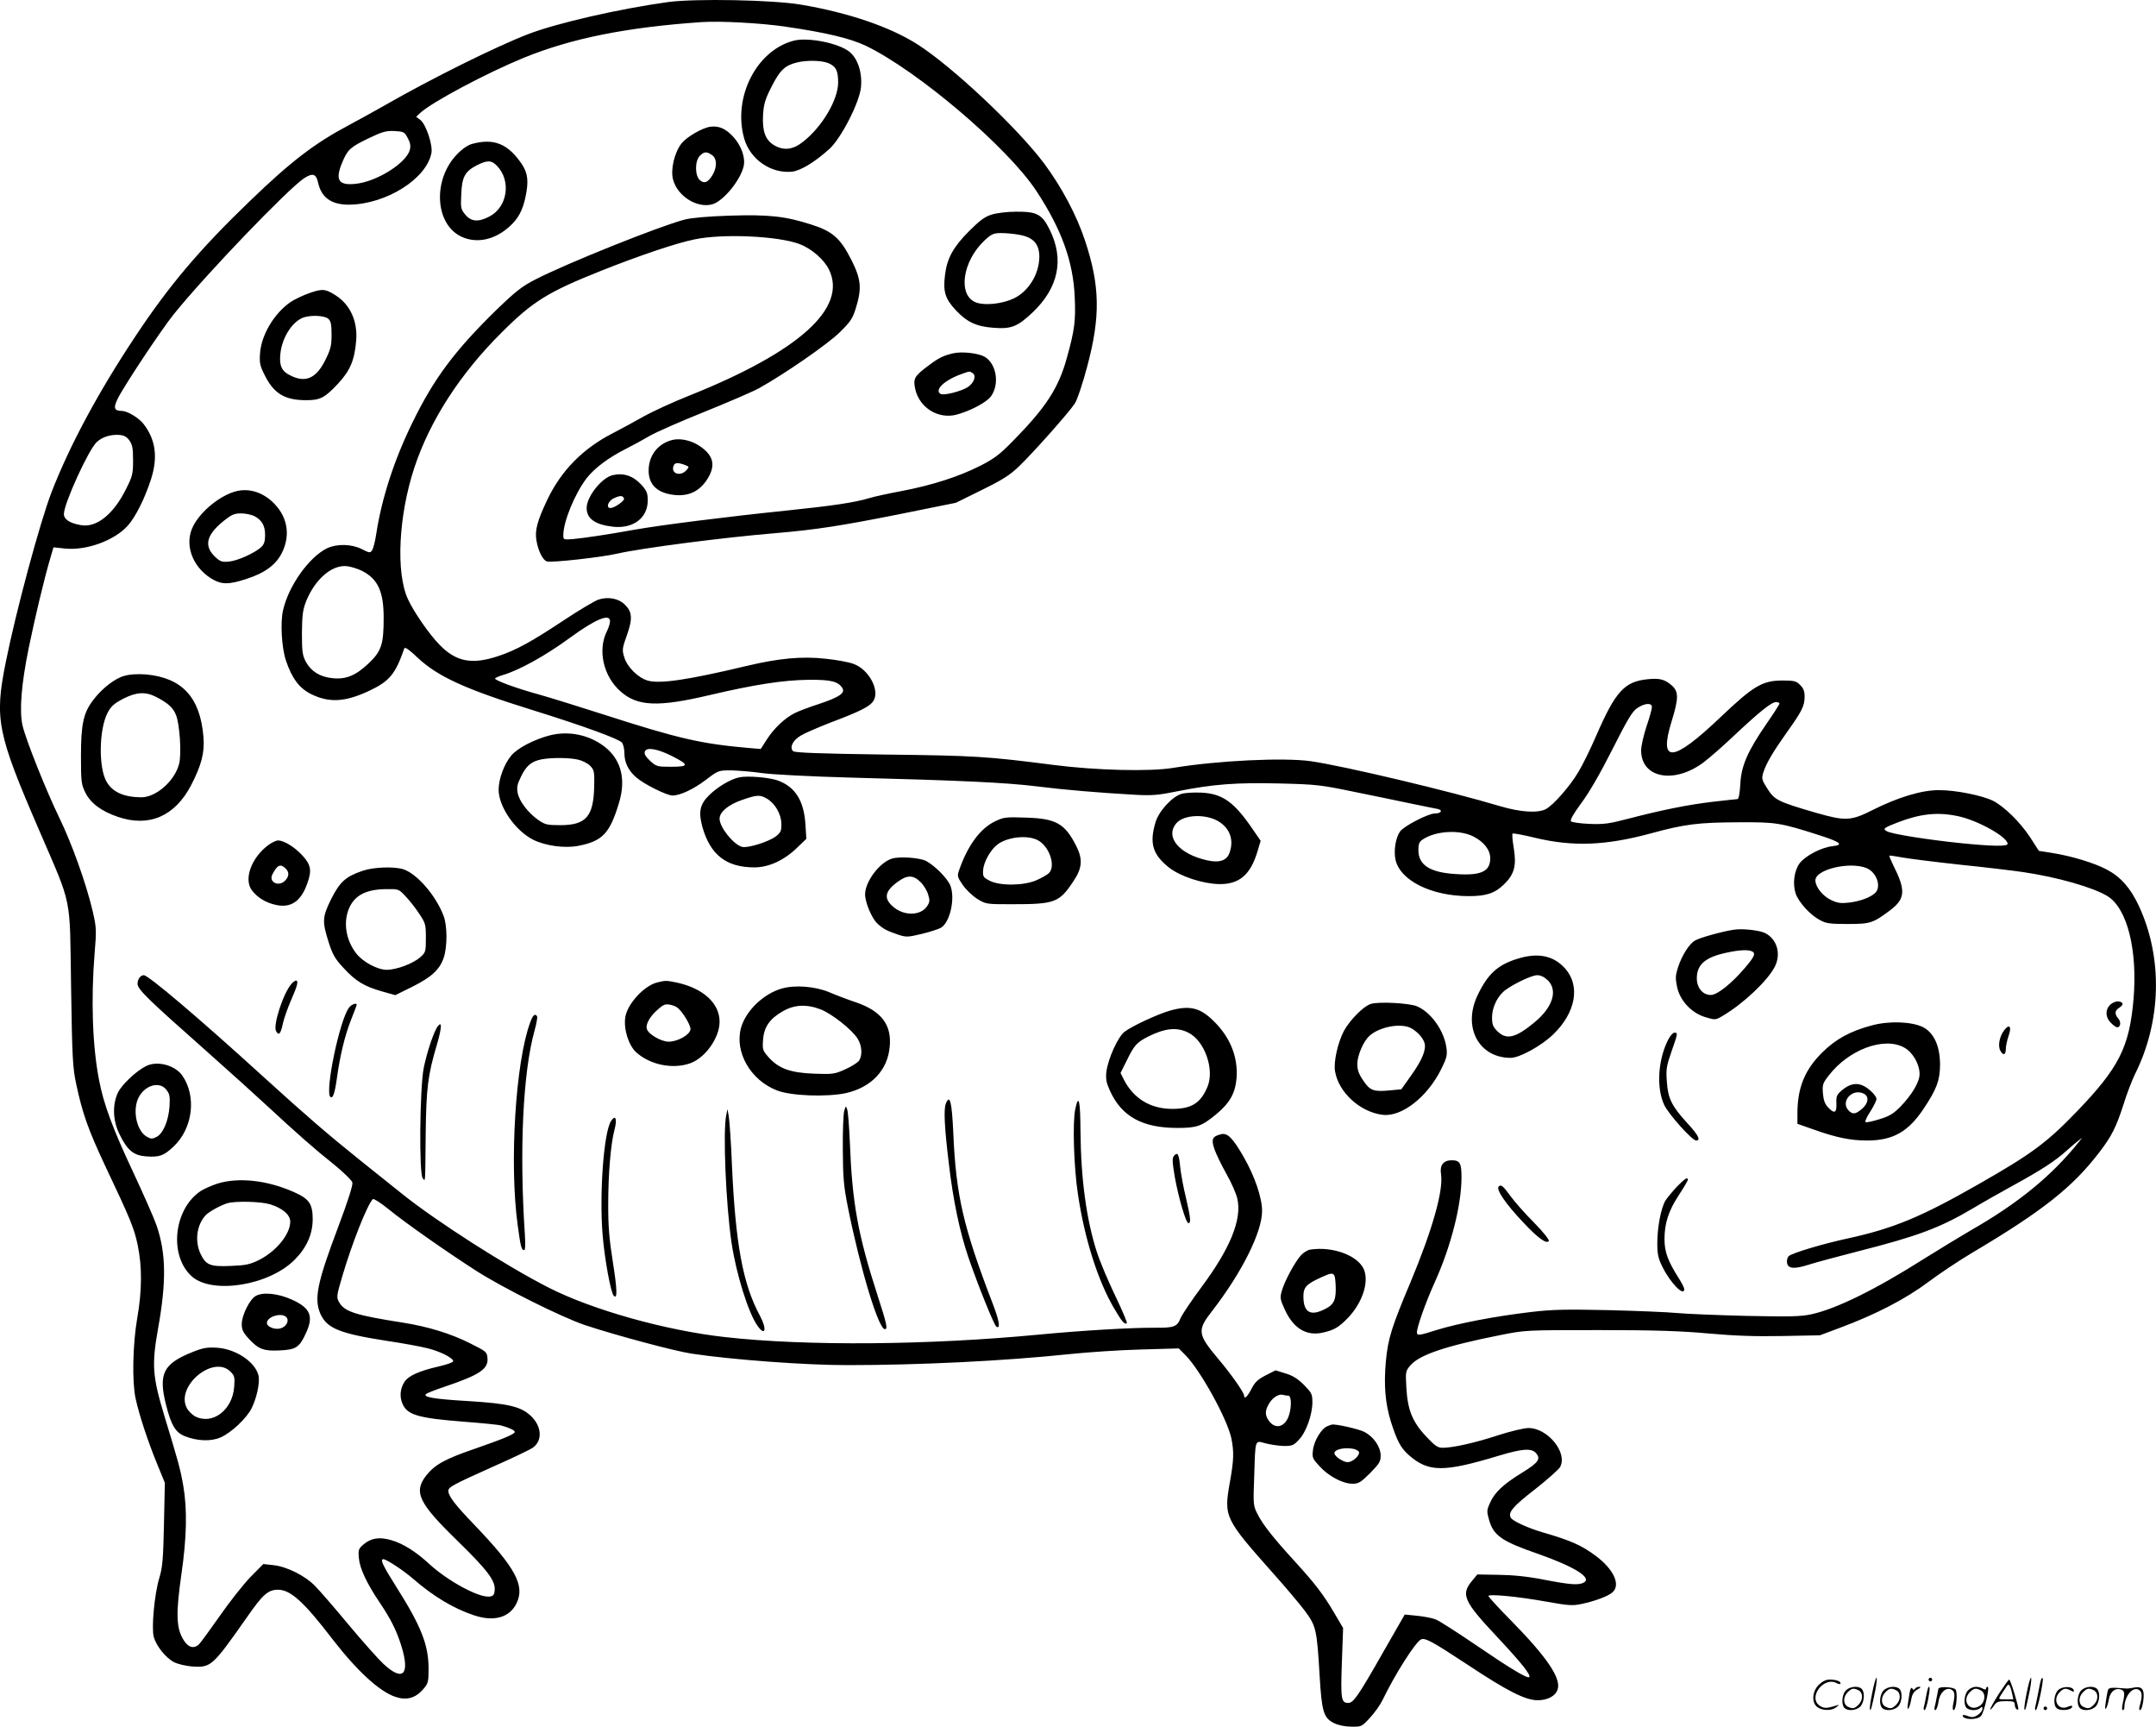 <svg version="1.0" xmlns="http://www.w3.org/2000/svg"
  viewBox="0 0 1200.178 960.937"
 preserveAspectRatio="xMidYMid meet">
<g transform="translate(-0.43,961.714) scale(0.1,-0.1)"
fill="#000000" stroke="none">
<path d="M3725 9606 c-274 -38 -620 -117 -781 -179 -177 -68 -540 -248 -796
-395 -57 -32 -148 -83 -203 -112 -190 -101 -321 -201 -549 -421 -281 -270
-451 -471 -641 -758 -207 -312 -363 -604 -463 -861 -65 -168 -199 -665 -256
-950 -63 -315 -48 -392 187 -935 186 -432 169 -351 177 -870 6 -398 9 -450 29
-543 34 -160 67 -253 158 -447 146 -308 164 -353 184 -448 25 -121 24 -253 -3
-407 -25 -146 -29 -353 -9 -445 20 -92 68 -238 118 -360 l45 -110 -5 -230 c-4
-194 -8 -241 -26 -300 -27 -89 -44 -276 -31 -327 14 -51 67 -117 113 -141 21
-11 66 -21 100 -24 106 -7 113 -1 306 274 89 128 118 153 173 153 69 0 143
-66 303 -275 138 -178 261 -291 350 -321 61 -21 111 -8 154 41 29 34 31 40 31
116 0 132 -41 236 -181 457 -74 117 -90 152 -71 152 17 0 112 -62 167 -110
112 -97 222 -163 334 -201 113 -39 202 -15 241 66 47 98 -5 196 -233 434 -110
114 -147 163 -147 191 0 21 24 34 249 135 107 47 207 95 222 106 53 38 50 115
-8 173 -56 55 -125 72 -353 86 -189 11 -253 22 -234 39 5 5 50 23 101 40 196
66 246 99 241 159 -3 36 -6 38 -98 84 -108 54 -232 92 -370 114 -268 42 -329
61 -359 116 -14 25 -13 35 18 140 53 181 139 400 171 432 4 4 43 -20 87 -56
93 -76 320 -235 488 -343 148 -95 477 -259 605 -302 168 -56 500 -145 594
-159 226 -34 631 -64 866 -64 403 0 873 23 1235 61 105 11 285 23 401 26 l210
6 36 -36 c84 -84 235 -358 257 -465 15 -74 14 -121 -9 -247 -33 -191 -30 -198
249 -512 63 -70 138 -160 168 -199 63 -85 68 -102 83 -358 12 -206 22 -240 82
-269 23 -11 61 -19 95 -19 56 -1 58 0 104 50 26 28 57 72 70 99 67 140 185
326 215 337 23 9 63 -13 256 -140 223 -148 324 -199 392 -199 57 0 102 25 112
63 17 62 -62 178 -253 373 -73 74 -133 139 -133 144 0 13 166 -3 321 -31 123
-22 148 -24 198 -13 72 15 148 43 172 65 46 42 6 128 -93 202 -80 60 -140 86
-298 132 -79 23 -164 62 -175 80 -18 29 10 63 133 158 70 55 133 111 141 125
43 80 -69 217 -176 217 -24 0 -100 -18 -168 -40 -128 -42 -252 -70 -310 -70
-27 0 -42 10 -93 64 -76 82 -102 147 -109 271 -5 87 -4 92 21 122 50 60 195
109 501 170 140 28 141 28 550 28 317 0 456 -5 612 -19 146 -13 259 -17 410
-14 l208 4 115 43 c196 73 364 160 489 254 63 47 174 121 245 163 391 232 558
364 707 559 69 90 93 139 133 262 19 62 49 139 64 170 149 296 157 651 22 940
-46 98 -100 160 -178 201 -67 36 -195 75 -302 92 l-76 12 -47 73 c-56 86 -145
173 -207 205 -59 30 -208 60 -302 60 -96 0 -227 -39 -370 -111 -121 -61 -151
-62 -315 -15 -210 61 -230 71 -269 132 -33 52 -34 57 -24 92 17 52 52 112 130
222 86 120 100 149 100 200 0 30 -6 47 -25 65 -21 22 -33 25 -98 25 -112 0
-162 -30 -344 -203 -268 -255 -347 -262 -273 -23 40 129 39 166 -1 200 -39 33
-67 40 -134 33 -128 -13 -178 -68 -285 -314 -32 -74 -77 -166 -100 -203 -46
-78 -139 -184 -181 -206 -46 -23 -139 -17 -252 16 -280 84 -870 224 -1056 251
-151 21 -514 4 -765 -37 -129 -22 -433 -14 -666 16 -373 48 -438 52 -942 58
-360 5 -500 10 -509 19 -21 21 -1 61 44 87 23 14 96 45 162 71 170 64 222 91
241 121 38 57 -24 175 -109 206 -25 10 -95 23 -155 29 -133 15 -261 3 -442
-40 -327 -78 -479 -100 -548 -82 -55 15 -117 76 -133 132 -12 39 -11 49 15
121 33 93 30 131 -13 172 -34 33 -93 44 -146 26 -20 -7 -103 -56 -185 -110
-185 -123 -274 -172 -372 -204 -146 -49 -235 -32 -327 63 -58 59 -144 184
-176 254 -68 148 -52 465 36 732 87 262 254 521 484 750 175 175 259 227 555
345 211 84 420 155 521 175 155 33 465 19 584 -26 66 -25 137 -86 164 -142
104 -214 -166 -457 -779 -702 -91 -36 -203 -88 -250 -114 -47 -27 -125 -69
-175 -95 -166 -85 -287 -208 -364 -370 -56 -117 -71 -173 -60 -229 10 -58 35
-106 57 -114 21 -9 307 23 392 43 129 30 590 90 880 114 226 19 366 41 688
105 l317 64 144 71 c116 57 156 82 209 133 75 72 274 295 309 348 14 21 43
108 69 205 75 279 72 451 -12 703 -47 142 -130 297 -227 428 -150 200 -515
543 -708 665 -152 96 -380 174 -644 219 -157 27 -587 35 -740 15z m650 -137
c228 -33 361 -65 450 -107 289 -140 787 -563 948 -807 140 -212 206 -394 214
-592 6 -131 -1 -184 -44 -338 -46 -167 -115 -274 -300 -462 -72 -74 -104 -98
-180 -137 -120 -61 -269 -109 -437 -141 -75 -14 -157 -32 -183 -40 -79 -24
-204 -43 -468 -70 -311 -32 -695 -80 -840 -106 -149 -27 -279 -46 -342 -52
-52 -4 -53 -3 -53 22 1 78 64 230 130 317 45 57 122 115 220 164 36 18 94 50
130 71 36 21 173 81 305 134 131 53 269 112 305 132 139 77 387 248 451 313
58 57 70 75 88 134 33 108 29 158 -24 264 -62 123 -105 162 -226 200 -144 46
-236 56 -454 49 -121 -4 -212 -12 -250 -22 -141 -37 -653 -242 -830 -333 -76
-39 -109 -65 -219 -171 -233 -228 -347 -382 -466 -626 -101 -206 -170 -418
-201 -617 -6 -43 -17 -85 -24 -94 -10 -15 -15 -14 -56 7 -57 29 -138 31 -194
5 -100 -49 -214 -208 -245 -345 -16 -68 -8 -208 16 -280 33 -98 73 -152 137
-185 101 -51 191 -47 325 16 115 54 147 93 197 237 4 9 28 -8 73 -51 113 -106
265 -176 642 -293 286 -89 482 -161 497 -181 7 -10 13 -35 13 -56 0 -54 21
-98 66 -137 41 -37 170 -101 202 -101 42 0 117 35 184 86 71 54 72 54 142 54
39 -1 116 -7 171 -15 56 -8 268 -19 485 -25 622 -16 875 -28 1045 -49 159 -20
341 -35 550 -47 94 -5 128 -2 236 20 196 39 325 49 567 43 204 -5 229 -8 412
-46 107 -22 251 -51 320 -66 69 -14 135 -28 148 -30 30 -7 18 -25 -16 -25 -37
0 -171 -69 -194 -100 -24 -33 -36 -105 -26 -155 24 -117 199 -205 409 -205 96
0 145 16 195 65 58 56 71 104 55 202 -7 41 -10 77 -7 81 4 3 59 -7 124 -23
213 -51 395 -44 649 25 187 51 260 60 488 61 206 1 228 -2 447 -72 118 -38
138 -54 73 -61 -62 -7 -150 -53 -182 -94 -31 -42 -41 -114 -23 -169 16 -48 81
-120 135 -148 34 -19 56 -22 155 -22 127 0 141 5 237 77 84 64 87 110 16 251
-13 27 -23 50 -21 52 2 2 35 -3 73 -10 39 -7 183 -25 320 -40 138 -14 295 -33
350 -41 191 -28 391 -85 471 -134 110 -68 168 -300 145 -573 -23 -267 -81
-382 -316 -626 -168 -174 -250 -235 -550 -406 -317 -181 -472 -245 -725 -300
-134 -29 -307 -80 -328 -98 -7 -6 -12 -22 -10 -36 4 -35 40 -38 121 -12 34 11
159 45 277 75 331 84 455 131 636 238 60 36 165 95 234 133 144 79 227 132
290 190 25 22 54 47 65 55 l20 15 -20 -25 c-151 -188 -336 -339 -600 -490 -60
-35 -175 -105 -255 -155 -276 -175 -492 -281 -632 -312 -61 -13 -121 -14 -363
-9 -159 4 -333 11 -385 16 -52 5 -223 12 -380 16 -236 5 -310 4 -430 -10 -204
-24 -407 -63 -530 -101 -94 -30 -105 -31 -108 -16 -4 23 49 173 103 291 87
194 145 422 145 575 0 80 -9 95 -55 95 -46 0 -67 -28 -59 -77 14 -91 -47 -307
-170 -602 -105 -249 -125 -313 -137 -439 -12 -132 -4 -233 28 -337 34 -106 54
-145 99 -185 110 -97 194 -97 502 -4 130 39 181 43 206 15 29 -32 15 -53 -74
-108 -105 -64 -156 -111 -181 -169 -19 -42 -19 -48 -5 -97 25 -86 71 -118 274
-188 201 -71 301 -133 253 -159 -30 -16 -76 -12 -222 16 -91 18 -172 26 -253
27 l-118 2 -28 -34 c-65 -77 -49 -114 136 -311 136 -145 192 -215 181 -226
-10 -10 -108 49 -304 183 -100 68 -197 130 -215 137 -18 8 -65 17 -104 21
l-70 7 -125 -218 c-133 -234 -161 -274 -189 -274 -40 0 -43 21 -36 224 l7 193
-50 85 c-60 102 -106 162 -221 288 -120 131 -176 203 -205 260 -24 47 -25 53
-19 207 7 218 2 204 66 187 29 -7 75 -14 102 -14 43 0 53 4 81 35 40 41 75
140 75 208 0 46 -4 53 -47 97 -35 35 -63 52 -103 64 l-55 17 -55 -28 c-43 -22
-60 -38 -78 -73 -22 -44 -42 -63 -42 -40 0 17 -72 120 -146 207 -113 135 -116
157 -33 263 167 216 279 440 279 558 0 73 -41 193 -100 296 -62 109 -92 140
-128 131 -49 -12 -56 -27 -38 -81 9 -27 39 -89 67 -139 28 -49 55 -111 61
-138 27 -115 -39 -278 -201 -495 -54 -73 -106 -150 -115 -171 -19 -48 -36 -54
-146 -53 -128 1 -410 -16 -640 -38 -615 -59 -1297 -65 -1750 -14 -331 37 -737
151 -981 275 -239 122 -621 366 -815 521 -50 40 -158 127 -240 192 -179 144
-293 242 -535 462 -359 327 -639 564 -664 564 -19 0 -35 -23 -35 -48 0 -30 55
-84 375 -367 132 -117 287 -257 345 -311 165 -153 267 -243 373 -327 54 -44
100 -89 103 -101 3 -15 -24 -101 -79 -247 -118 -313 -136 -401 -98 -486 37
-79 106 -107 368 -148 89 -13 191 -32 226 -41 67 -16 138 -51 144 -70 3 -8
-30 -20 -87 -33 -103 -24 -163 -51 -184 -84 -24 -37 -28 -82 -12 -120 26 -64
86 -82 343 -102 103 -8 196 -17 207 -21 45 -12 76 -27 76 -36 0 -12 -68 -40
-224 -94 -163 -56 -220 -87 -268 -147 -73 -93 -45 -153 174 -366 167 -163 211
-222 206 -273 -2 -27 -8 -34 -29 -36 -60 -7 -233 87 -337 183 -74 68 -144 112
-210 131 -65 19 -111 12 -153 -23 -29 -25 -31 -30 -27 -77 5 -58 44 -141 117
-249 62 -92 93 -155 120 -241 49 -160 8 -200 -101 -98 -28 26 -115 124 -193
217 -78 94 -162 191 -187 216 -55 57 -159 109 -234 116 l-54 6 -73 -74 c-39
-41 -116 -138 -170 -216 -54 -77 -106 -148 -116 -158 -31 -27 -63 -15 -90 34
-36 65 -37 145 -7 356 30 207 33 361 11 491 -17 97 -27 133 -105 389 -67 222
-72 285 -36 487 47 262 45 420 -8 575 -13 38 -72 172 -130 296 -113 240 -165
380 -190 512 -37 188 -46 450 -25 707 11 130 10 144 -11 235 -35 150 -115 374
-185 518 -73 150 -187 435 -205 514 -19 81 -7 230 34 431 35 170 86 385 121
503 l17 58 67 -7 c118 -11 272 45 346 127 44 49 95 151 130 259 39 123 26 219
-41 307 -26 34 -90 73 -121 73 -43 1 -49 16 -24 67 34 70 243 385 314 473 182
225 633 694 724 755 48 31 67 25 78 -24 18 -84 75 -124 174 -123 206 3 430
144 457 288 8 44 -30 158 -61 183 l-24 18 22 21 c66 61 369 222 576 307 264
108 570 170 991 199 104 7 325 -5 465 -25z m-2101 -620 c14 -25 17 -44 12 -65
-19 -74 -184 -178 -303 -190 -96 -10 -115 22 -72 123 29 68 43 81 144 130 77
37 98 43 145 41 52 -3 56 -5 74 -39z m-1550 -1682 c17 -24 21 -43 21 -111 0
-75 -3 -89 -38 -158 -70 -143 -166 -220 -254 -203 -62 11 -93 32 -93 62 0 57
138 360 183 400 30 28 74 42 121 40 30 -2 44 -9 60 -30z m1296 -727 c88 -45
120 -115 120 -261 0 -146 -12 -185 -81 -251 -73 -70 -128 -93 -204 -85 -70 7
-119 38 -148 91 -19 36 -22 56 -22 161 1 99 5 129 23 175 50 125 146 207 230
196 23 -3 60 -15 82 -26z m1380 -280 c0 -12 -7 -34 -15 -51 -56 -107 -23 -255
74 -340 94 -83 208 -88 496 -20 256 60 410 83 550 85 126 1 166 -9 189 -47 16
-27 -18 -50 -132 -88 -53 -17 -114 -40 -135 -51 -54 -27 -115 -85 -154 -146
l-34 -53 -72 6 c-259 23 -384 51 -797 184 -140 45 -304 96 -365 113 -118 32
-245 78 -245 89 0 3 19 12 42 19 93 27 242 110 378 210 140 102 220 135 220
90z m6510 -458 c0 -5 -32 -55 -71 -111 -106 -154 -142 -235 -147 -338 -3 -52
-9 -83 -16 -83 -6 0 -68 -7 -138 -15 -136 -16 -281 -45 -473 -95 -103 -27
-133 -31 -212 -28 -51 2 -98 9 -103 14 -7 7 11 39 57 102 43 57 107 168 173
299 85 168 111 212 139 230 42 28 81 30 81 5 0 -10 -13 -58 -30 -107 -16 -49
-30 -109 -30 -134 0 -154 183 -189 347 -67 32 24 110 92 173 152 142 133 206
184 231 184 10 0 19 -4 19 -8z m-6162 -294 c93 -47 92 -58 -7 -58 -78 0 -83 1
-118 33 -26 25 -34 39 -29 52 9 26 72 15 154 -27z m7156 -333 c110 -23 276
-116 276 -154 0 -15 -83 -14 -262 4 -183 19 -381 50 -410 66 -25 14 -18 19 62
50 125 48 222 58 334 34z m-2698 -113 c59 -30 94 -75 94 -121 0 -74 -51 -98
-194 -88 -142 9 -206 50 -206 133 0 35 5 47 25 60 73 48 205 55 281 16z m2189
-176 c57 -24 84 -105 47 -139 -27 -25 -85 -46 -145 -53 -45 -5 -64 -3 -101 15
-47 23 -86 73 -86 109 0 61 192 106 285 68z m-3219 -2936 c21 0 18 -87 -5
-130 -25 -47 -69 -53 -100 -14 -26 33 -27 60 -1 102 21 34 55 54 78 46 8 -2
20 -4 28 -4z M4424 9391 c-208 -53 -342 -315 -277 -545 33 -116 150 -197 268
-184 47 6 125 53 205 125 66 59 168 258 177 344 8 81 -17 159 -63 197 -59 49
-231 83 -310 63z m191 -125 c43 -18 55 -42 55 -108 0 -95 -88 -245 -193 -328
-58 -47 -110 -53 -165 -20 -48 29 -65 79 -60 168 4 62 12 88 49 160 46 90 74
116 142 132 53 13 136 11 172 -4z M3960 8912 c-44 -5 -132 -56 -161 -92 -40
-50 -63 -146 -48 -202 24 -92 133 -161 218 -138 60 16 157 133 175 212 11 47
-13 115 -58 164 -41 45 -80 62 -126 56z m8 -158 c28 -19 29 -67 2 -112 -25
-41 -46 -49 -70 -27 -28 25 -28 107 0 135 24 24 38 25 68 4z M2635 8817 c-25
-6 -56 -27 -86 -58 -138 -142 -124 -392 26 -460 84 -38 183 -17 265 57 49 44
73 89 89 162 19 89 14 133 -18 183 -77 115 -155 148 -276 116z m137 -124 c79
-83 57 -228 -42 -280 -62 -33 -102 -30 -135 9 -25 30 -27 37 -23 114 4 97 20
127 88 162 58 29 81 28 112 -5z M5525 8423 c-39 -12 -66 -32 -127 -93 -87 -87
-122 -151 -133 -242 -12 -94 1 -134 59 -196 62 -67 115 -92 210 -99 99 -8 134
6 217 84 146 138 179 297 96 463 -42 85 -71 100 -187 99 -47 0 -107 -7 -135
-16z m156 -113 c76 -14 109 -51 109 -123 -1 -95 -60 -192 -143 -231 -63 -30
-158 -40 -207 -23 -106 37 -80 230 46 347 38 35 49 40 92 40 27 0 74 -4 103
-10z M1729 7987 c-37 -13 -86 -36 -109 -52 -89 -62 -160 -180 -168 -282 -4
-54 -1 -70 23 -118 52 -108 113 -145 234 -145 78 0 103 13 177 92 67 72 92
130 101 239 9 108 -33 201 -115 253 -57 36 -72 37 -143 13z m103 -144 c14 -13
18 -31 18 -88 0 -63 -5 -82 -36 -144 -50 -100 -110 -126 -194 -83 -48 23 -62
55 -55 120 9 89 64 176 125 201 41 16 121 13 142 -6z M5310 7651 c-55 -13 -81
-26 -138 -69 -79 -59 -86 -72 -72 -134 25 -101 127 -164 227 -139 77 20 170
69 194 103 49 68 30 182 -36 220 -36 20 -125 30 -175 19z m108 -110 c23 -14 9
-54 -26 -78 -35 -23 -135 -49 -152 -38 -36 22 22 77 118 111 45 16 44 16 60 5z
M3753 7170 c-84 -18 -138 -86 -138 -172 0 -81 52 -128 151 -136 74 -6 131 22
172 83 52 78 41 135 -36 188 -44 31 -105 46 -149 37z m63 -140 c26 -10 26 -11
9 -30 -34 -37 -88 -18 -71 25 6 18 24 19 62 5z M3415 6973 c-62 -15 -145 -120
-145 -183 0 -59 46 -92 145 -104 113 -13 195 48 195 145 0 42 -5 55 -36 89
-45 49 -99 67 -159 53z m63 -131 c4 -12 -54 -52 -75 -52 -28 0 -13 41 20 55
35 16 49 15 55 -3z M1310 6881 c-88 -27 -189 -111 -230 -191 -51 -99 -8 -223
98 -291 58 -36 98 -37 200 -3 102 33 162 78 196 145 50 102 30 207 -56 286
-62 56 -137 75 -208 54z m110 -136 c42 -22 60 -53 60 -105 0 -35 -5 -52 -22
-68 -37 -33 -129 -75 -178 -80 -40 -4 -50 0 -77 25 -65 61 -51 122 45 200 45
36 60 43 98 43 25 0 58 -7 74 -15z M697 5856 c-53 -14 -125 -70 -174 -135 -54
-70 -68 -134 -68 -311 0 -145 2 -158 25 -205 30 -59 88 -102 181 -134 174 -59
317 4 407 176 58 112 76 182 69 268 -18 222 -119 331 -322 349 -45 3 -87 1
-118 -8z m176 -117 c67 -35 95 -60 111 -101 21 -51 32 -221 17 -273 -25 -95
-128 -185 -210 -185 -97 1 -159 28 -193 86 -46 78 -43 291 5 384 19 36 35 51
86 78 74 38 124 41 184 11z M3066 5525 c-89 -23 -181 -71 -216 -113 -40 -48
-70 -131 -70 -190 0 -94 92 -227 192 -278 68 -34 176 -49 252 -34 134 26 175
69 226 239 38 125 15 229 -66 301 -85 74 -206 103 -318 75z m159 -136 c24 -6
54 -22 66 -35 21 -23 23 -33 21 -114 -4 -167 -45 -215 -189 -215 -74 0 -85 3
-124 30 -56 40 -105 104 -113 150 -6 29 -2 49 19 91 29 60 58 84 113 95 58 11
159 10 207 -2z M4119 5291 c-48 -10 -122 -54 -169 -101 -50 -50 -58 -92 -36
-174 44 -156 133 -226 290 -226 79 0 165 39 237 109 l52 50 -5 79 c-8 133 -57
211 -155 246 -49 17 -167 27 -214 17z m157 -120 c44 -27 77 -85 78 -138 1 -38
-3 -48 -29 -69 -37 -30 -157 -68 -189 -60 -48 12 -126 109 -126 157 0 38 50
79 127 105 83 29 99 29 139 5z M6581 5199 c-53 -16 -127 -97 -145 -160 -34
-115 -15 -178 76 -250 62 -49 187 -90 278 -92 112 -2 175 51 214 181 l18 60
-40 58 c-106 157 -171 204 -289 210 -43 2 -93 -1 -112 -7z m213 -157 c59 -40
79 -102 55 -170 -15 -44 -56 -58 -124 -43 -158 35 -237 131 -172 207 43 50
171 53 241 6z M5545 5047 c-83 -39 -153 -134 -200 -268 -13 -37 -13 -40 18
-86 18 -26 54 -61 81 -78 49 -30 50 -30 195 -30 237 0 262 9 340 127 50 74 54
123 16 198 -63 124 -112 152 -280 157 -111 4 -124 2 -170 -20z m235 -105 c66
-33 104 -147 62 -185 -10 -9 -40 -26 -67 -38 -69 -31 -202 -33 -260 -4 -37 19
-40 23 -38 59 3 47 43 117 82 145 57 41 164 52 221 23z M1499 4915 c-95 -70
-139 -190 -93 -252 31 -41 78 -70 135 -82 83 -18 139 20 174 120 26 72 20 104
-27 155 -43 47 -103 84 -136 84 -10 0 -34 -11 -53 -25z m95 -131 c21 -20 20
-43 -1 -66 -35 -39 -96 -11 -72 34 27 52 45 60 73 32z M4970 4839 c-69 -21
-150 -128 -150 -199 0 -45 37 -133 68 -162 32 -30 51 -40 115 -62 46 -15 53
-15 133 4 46 11 95 27 108 35 50 33 78 163 51 233 -17 42 -86 111 -136 138
-36 18 -146 26 -189 13z m158 -130 c18 -17 37 -49 43 -70 10 -32 9 -42 -5 -64
-36 -55 -130 -57 -191 -3 -53 46 -45 86 27 138 53 39 86 38 126 -1z M2023
4771 c-95 -32 -127 -62 -175 -157 -50 -101 -51 -124 -14 -241 22 -69 36 -93
83 -143 68 -74 115 -102 213 -130 l75 -21 93 46 c108 54 153 95 176 161 21 62
21 181 -1 236 -43 112 -146 231 -222 257 -51 17 -168 13 -228 -8z m239 -142
c22 -23 56 -66 76 -97 35 -52 37 -60 37 -134 0 -77 -1 -81 -31 -108 -40 -35
-132 -70 -187 -70 -52 0 -135 45 -171 93 -58 76 -72 175 -37 253 32 70 95 102
205 103 68 1 70 1 108 -40z M9655 4443 c-62 -9 -191 -45 -215 -60 -33 -19 -73
-83 -95 -150 -14 -44 -15 -60 -5 -108 16 -77 81 -146 159 -169 54 -16 55 -16
97 9 112 66 248 194 288 272 36 71 13 153 -53 187 -30 16 -129 27 -176 19z
m99 -119 c26 -10 19 -29 -36 -93 -74 -87 -154 -151 -190 -151 -45 0 -78 39
-78 93 0 76 47 117 164 142 68 15 117 18 140 9z M8447 4280 c-108 -34 -163
-86 -219 -205 -82 -176 9 -345 186 -345 49 0 171 67 236 130 125 120 153 269
68 366 -65 74 -154 92 -271 54z m174 -119 c56 -56 27 -149 -73 -232 -107 -89
-158 -101 -209 -50 -24 24 -29 38 -29 76 0 50 25 108 62 142 36 34 156 93 189
93 20 0 40 -10 60 -29z M1627 4142 c-45 -50 -104 -230 -86 -263 15 -28 26 -16
38 42 6 28 27 87 46 131 35 79 42 108 27 108 -5 0 -16 -8 -25 -18z M3664 4150
c-73 -17 -168 -120 -179 -194 -10 -67 19 -159 63 -197 77 -68 200 -93 296 -60
85 29 166 142 166 232 0 103 -91 186 -238 218 -58 12 -63 12 -108 1z m113
-142 c30 -25 74 -99 71 -120 -4 -30 -72 -68 -121 -68 -42 0 -113 41 -122 71
-8 25 17 70 61 108 30 27 42 32 67 27 17 -3 37 -11 44 -18z M4357 4116 c-103
-29 -202 -125 -228 -220 -36 -134 53 -290 200 -347 78 -31 278 -38 385 -15
141 32 232 128 243 258 12 121 -46 198 -185 246 -48 16 -116 42 -151 57 -78
33 -191 42 -264 21z m215 -116 c61 -23 177 -114 207 -164 24 -39 27 -93 7
-122 -8 -11 -43 -33 -77 -48 -57 -26 -68 -28 -173 -24 -132 5 -195 28 -252 90
-34 39 -36 43 -32 98 5 72 37 118 111 160 63 36 131 40 209 10z M11780 4042
c-53 -17 -66 -77 -25 -117 13 -14 29 -25 35 -25 19 0 23 30 6 49 -21 24 -20
44 4 59 11 7 20 16 20 21 0 12 -22 19 -40 13z M7635 4030 c-40 -12 -115 -88
-149 -149 -34 -64 -59 -173 -50 -225 19 -118 140 -228 265 -243 106 -13 249
99 326 254 31 63 35 78 29 120 -13 95 -86 197 -164 230 -43 18 -214 27 -257
13z m223 -134 c34 -18 68 -54 76 -83 11 -36 -13 -95 -73 -179 l-56 -79 -64 -6
c-90 -9 -111 -1 -148 55 -25 36 -33 59 -33 92 0 47 34 126 67 156 56 51 174
73 231 44z M1946 4008 c-53 -75 -133 -464 -103 -495 14 -13 25 19 37 106 17
123 44 236 79 324 17 43 31 80 31 82 0 14 -31 2 -44 -17z M6521 3994 c-66 -18
-214 -86 -257 -119 -37 -29 -92 -150 -101 -224 -4 -39 0 -60 20 -104 65 -143
180 -207 375 -207 108 0 135 9 214 74 78 64 109 119 116 205 8 118 -36 227
-130 318 -73 72 -131 86 -237 57z m99 -124 c91 -46 146 -205 106 -301 -38 -91
-89 -123 -196 -123 -121 0 -215 57 -269 162 l-19 38 34 68 c42 86 56 102 119
134 95 48 162 54 225 22z M2956 3928 c-82 -220 -117 -785 -70 -1128 16 -120
21 -140 36 -140 6 0 8 30 4 88 -31 467 -11 901 54 1134 11 39 17 75 14 79 -11
18 -23 8 -38 -33z M10422 3910 c-120 -32 -199 -76 -275 -151 -97 -97 -137
-196 -137 -339 l0 -57 88 -31 c126 -45 206 -62 299 -62 145 0 230 48 317 179
71 107 89 155 90 241 0 104 -33 179 -95 211 -63 31 -190 36 -287 9z m183 -123
c47 -26 85 -92 85 -147 0 -44 -42 -115 -108 -183 -38 -38 -61 -52 -114 -68
-37 -12 -72 -19 -78 -17 -6 2 5 28 25 58 19 30 35 62 35 71 0 19 -47 65 -81
77 -35 14 -72 5 -111 -28 -29 -25 -33 -33 -31 -74 2 -53 -11 -59 -47 -21 -17
18 -25 40 -28 77 -4 48 -1 57 31 98 111 146 310 220 422 157z m-224 -257 c29
-16 24 -54 -12 -84 -35 -30 -51 -32 -73 -10 -50 50 20 128 85 94z M2443 3908
c-22 -26 -61 -142 -80 -234 -22 -113 -27 -594 -5 -615 15 -16 13 -40 16 251 3
250 12 324 62 492 27 93 30 134 7 106z M11162 3885 c-27 -34 -37 -87 -23 -114
16 -30 31 -26 31 8 0 16 7 48 15 72 19 52 6 71 -23 34z M9291 3832 c-58 -113
-67 -271 -22 -365 25 -52 155 -197 177 -197 28 0 13 30 -51 99 -85 93 -106
136 -112 230 -5 67 -2 86 26 166 36 103 36 105 16 105 -8 0 -23 -17 -34 -38z
M815 3683 c-56 -29 -133 -103 -154 -146 -32 -67 -29 -158 9 -233 43 -88 77
-116 144 -122 76 -6 101 2 156 54 108 101 130 281 48 397 -42 58 -142 83 -203
50z m115 -130 c19 -24 21 -37 18 -93 -6 -81 -35 -150 -72 -170 -24 -12 -31
-12 -54 1 -53 29 -79 133 -52 205 30 78 119 109 160 57z M5269 3474 c-12 -32
-7 -133 17 -331 24 -206 61 -382 109 -523 54 -157 143 -378 156 -386 24 -15
16 34 -22 132 -162 422 -203 597 -218 946 -8 174 -19 220 -42 162z M5990 3445
c-16 -75 -8 -324 15 -475 37 -248 111 -480 200 -632 44 -76 61 -95 72 -84 3 3
-26 72 -65 153 -39 81 -85 190 -101 240 -59 181 -90 410 -92 678 -1 168 -10
208 -29 120z M4704 3435 c-5 -16 -9 -113 -8 -215 1 -159 5 -204 28 -320 70
-348 171 -680 206 -680 17 0 11 29 -40 186 -110 340 -142 516 -155 858 -4 87
-10 168 -15 180 -7 20 -8 19 -16 -9z M4047 3411 c-19 -91 -2 -494 29 -706 26
-177 94 -394 145 -466 44 -62 54 -19 13 57 -94 175 -135 395 -155 833 -5 130
-14 254 -18 276 l-7 40 -7 -34z M3406 3379 c-41 -63 -66 -406 -47 -636 11
-132 45 -320 62 -337 21 -22 19 35 -5 187 -20 125 -26 197 -26 317 0 177 14
340 35 420 16 60 6 86 -19 49z M6539 3184 c-10 -12 -9 -34 5 -117 21 -116 62
-257 76 -257 15 0 12 30 -14 142 -14 57 -28 133 -32 171 -7 72 -14 86 -35 61z
M9339 3013 c-25 -27 -53 -61 -63 -76 -25 -40 -46 -149 -46 -238 0 -64 5 -85
30 -135 44 -88 120 -165 120 -121 0 7 -14 35 -32 63 -59 93 -78 144 -78 215 0
89 23 159 81 247 27 41 49 79 49 83 0 18 -17 7 -61 -38z M1214 3030 c-33 -11
-76 -30 -94 -42 -150 -102 -176 -361 -47 -475 114 -100 429 -50 571 93 67 67
100 141 101 224 0 86 -18 114 -100 151 -150 68 -312 86 -431 49z m294 -115
c68 -21 112 -58 112 -96 0 -71 -79 -167 -176 -215 -49 -24 -74 -29 -156 -32
-115 -5 -139 5 -169 71 -31 70 -19 157 29 210 18 20 81 55 122 68 44 13 184
10 238 -6z M8347 3014 c-16 -16 39 -97 137 -200 80 -86 130 -122 142 -103 4 6
-31 50 -83 103 -50 50 -109 117 -132 149 -40 55 -51 64 -64 51z M7299 2663
c-15 -2 -38 -16 -52 -31 -32 -34 -92 -144 -107 -198 -11 -38 -10 -47 15 -102
48 -107 121 -152 213 -131 61 13 90 30 139 81 81 84 119 199 90 270 -33 78
-173 130 -298 111z m135 -149 c3 -9 6 -42 6 -74 0 -66 -16 -90 -77 -116 -69
-30 -103 -4 -103 78 0 52 16 69 102 108 53 24 64 25 72 4z M1428 2405 c-34
-19 -78 -108 -78 -157 0 -31 8 -47 40 -82 54 -58 83 -69 174 -64 87 4 107 17
142 93 46 97 27 143 -78 190 -75 34 -160 43 -200 20z m171 -119 c17 -20 -2
-54 -35 -62 -31 -8 -74 10 -74 30 0 37 85 61 109 32z M1074 2092 c-162 -65
-189 -121 -145 -295 29 -113 52 -151 103 -172 70 -28 147 -31 201 -7 60 27
143 105 172 162 28 56 46 140 39 179 -16 77 -125 151 -233 158 -55 3 -78 -1
-137 -25z m213 -108 c23 -23 25 -31 21 -84 -9 -130 -121 -215 -218 -165 -16 9
-37 29 -46 47 -63 121 148 297 243 202z M7393 1680 c-33 -13 -75 -83 -80 -134
-5 -41 -2 -47 37 -89 50 -55 129 -97 183 -97 34 0 46 7 98 59 51 52 59 64 59
97 0 48 -37 103 -88 131 -28 16 -163 47 -184 42 -2 0 -13 -4 -25 -9z m146
-126 c17 -4 31 -13 31 -20 0 -22 -38 -54 -64 -54 -27 0 -79 37 -73 53 6 20 58
30 106 21z M10426 194 c-10 -47 -15 -88 -12 -91 5 -6 9 7 30 110 7 37 10 67 6
67 -4 0 -15 -39 -24 -86z M10740 270 c0 -5 5 -10 10 -10 6 0 10 5 10 10 0 6
-4 10 -10 10 -5 0 -10 -4 -10 -10z M11286 194 c-10 -47 -15 -88 -12 -91 5 -6
9 7 30 110 7 37 10 67 6 67 -4 0 -15 -39 -24 -86z M11366 269 c-3 -8 -10 -41
-16 -74 -6 -33 -14 -68 -16 -77 -3 -10 -1 -18 3 -18 10 0 46 171 38 178 -2 3
-7 -1 -9 -9z M10129 241 c-38 -38 -41 -101 -7 -125 29 -20 79 -20 104 0 18 14
18 15 1 10 -53 -17 -69 -17 -92 -2 -69 45 21 166 94 126 12 -6 21 -7 21 -1 0
12 -25 21 -62 21 -19 0 -39 -10 -59 -29z M11130 189 c-28 -45 -49 -83 -47 -85
2 -3 12 7 21 21 14 21 24 25 66 25 43 0 50 -3 50 -19 0 -11 5 -23 10 -26 6 -3
10 -3 10 1 0 20 -44 164 -51 164 -4 0 -30 -37 -59 -81z m75 4 l7 -33 -42 0
c-42 0 -42 0 -28 23 8 12 21 32 29 44 15 25 22 18 34 -34z M10280 210 c-22
-22 -27 -79 -8 -98 19 -19 66 -14 88 8 22 22 27 79 8 98 -19 19 -66 14 -88 -8z
m71 0 c25 -14 25 -54 -1 -80 -23 -23 -33 -24 -61 -10 -25 14 -25 54 1 80 23
23 33 24 61 10z M10490 210 c-22 -22 -27 -79 -8 -98 19 -19 66 -14 88 8 22 22
27 79 8 98 -19 19 -66 14 -88 -8z m71 0 c25 -14 25 -54 -1 -80 -23 -23 -33
-24 -61 -10 -25 14 -25 54 1 80 23 23 33 24 61 10z M10636 204 c-3 -16 -8 -47
-11 -69 -8 -51 10 -26 19 27 5 27 15 42 34 53 18 10 22 14 10 15 -9 0 -20 -5
-24 -11 -5 -8 -9 -8 -14 1 -5 8 -10 3 -14 -16z M10737 223 c-2 -4 -7 -26 -11
-48 -4 -22 -9 -48 -12 -57 -3 -10 -1 -18 4 -18 4 0 14 28 20 62 11 58 10 81
-1 61z M10795 220 c-1 -3 -5 -23 -9 -45 -4 -22 -9 -48 -12 -57 -3 -10 -1 -18
4 -18 5 0 13 20 17 45 7 53 44 87 74 68 17 -11 19 -28 8 -80 -4 -18 -3 -33 2
-33 16 0 24 99 11 115 -12 14 -87 18 -95 5z M10960 210 c-22 -22 -27 -79 -8
-98 7 -7 24 -12 38 -12 14 0 31 5 38 12 9 9 12 8 12 -5 0 -9 -12 -24 -26 -34
-21 -13 -32 -15 -55 -6 -16 6 -29 8 -29 3 0 -24 81 -27 102 -2 18 19 50 162
37 162 -5 0 -9 -5 -9 -10 0 -7 -6 -7 -19 0 -30 16 -59 12 -81 -10z m71 0 c29
-16 25 -65 -6 -86 -56 -37 -103 28 -55 76 23 23 33 24 61 10z M11461 211 c-23
-23 -28 -80 -9 -99 19 -19 88 -13 88 9 0 5 -11 4 -24 -2 -54 -25 -89 38 -46
81 23 23 33 24 62 9 16 -9 19 -8 16 3 -8 22 -64 22 -87 -1z M11590 210 c-22
-22 -27 -79 -8 -98 19 -19 66 -14 88 8 22 22 27 79 8 98 -19 19 -66 14 -88 -8z
m71 0 c25 -14 25 -54 -1 -80 -23 -23 -33 -24 -61 -10 -25 14 -25 54 1 80 23
23 33 24 61 10z M11736 201 c-3 -14 -8 -44 -11 -66 -8 -51 10 -26 19 27 8 41
35 63 66 53 22 -7 24 -21 11 -77 -5 -22 -5 -38 0 -38 5 0 9 6 9 13 0 68 51
125 85 97 15 -13 15 -35 -1 -92 -3 -10 -1 -18 4 -18 6 0 13 23 17 50 9 63 -5
84 -49 76 -17 -4 -35 -6 -41 -6 -101 8 -104 7 -109 -19z M11380 110 c0 -5 5
-10 10 -10 6 0 10 5 10 10 0 6 -4 10 -10 10 -5 0 -10 -4 -10 -10z"/>
</g>
</svg>
